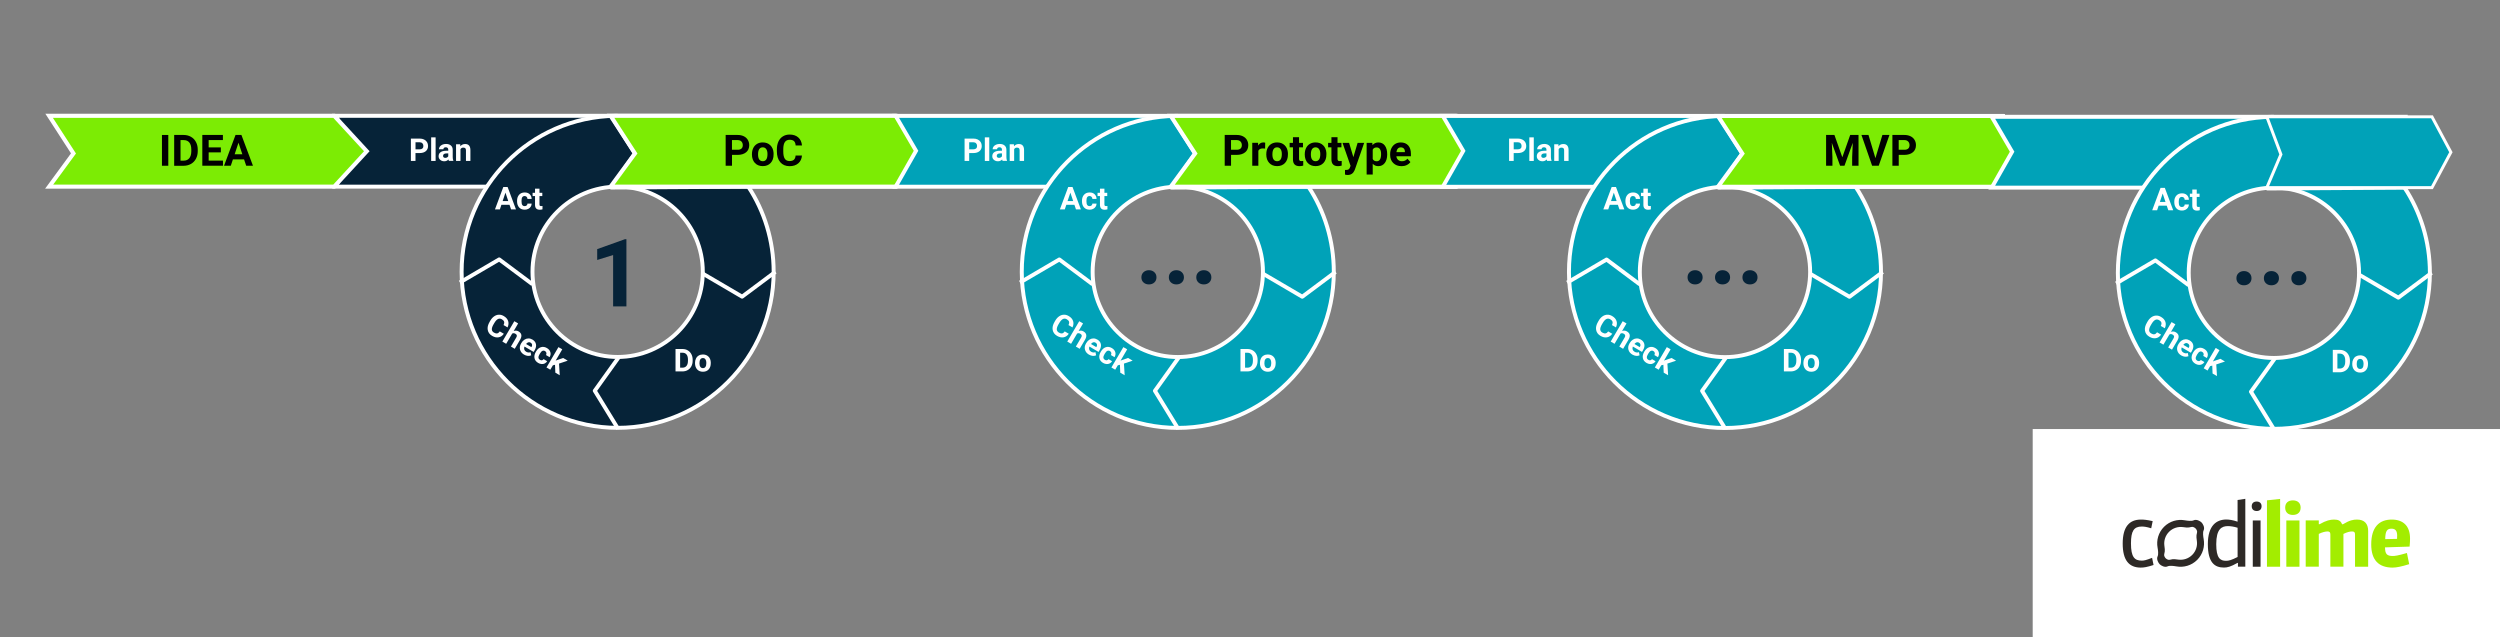 <?xml version="1.0" encoding="UTF-8"?><svg id="Warstwa_1" xmlns="http://www.w3.org/2000/svg" viewBox="0 0 803.93 204.99"><rect x="0" y="0" width="803.93" height="204.99" fill="#808080" stroke="none"/><defs><style>.cls-1,.cls-2{fill:#16365d;}.cls-1,.cls-3,.cls-4,.cls-5,.cls-6,.cls-7{stroke:#fff;}.cls-1,.cls-5{stroke-linejoin:round;}.cls-1,.cls-5,.cls-6,.cls-7{stroke-width:1.27px;}.cls-8{fill:#fff;}.cls-9{fill:#a3ed00;}.cls-10,.cls-6{fill:#062338;}.cls-11{fill:#2d2926;}.cls-3{stroke-width:.96px;}.cls-3,.cls-4,.cls-6,.cls-7{stroke-miterlimit:10;}.cls-3,.cls-7{fill:#00a2b8;}.cls-4{fill:#7cec04;stroke-width:1.32px;}.cls-5{fill:none;}</style></defs><rect class="cls-8" x="653.66" y="137.97" width="150.27" height="67.02"/><path class="cls-11" d="m708.63,170.53c.44-.9-.25-2.1-.68-2.53s-1.63-1.12-2.53-.68c-.66.32-2.06.13-2.79,0-2.36-.44-4.9.25-6.73,2.08s-2.52,4.37-2.08,6.73c.14.74.33,2.14,0,2.79-.44.9.25,2.1.68,2.53h0c.42.42,1.63,1.12,2.53.68.66-.32,2.06-.13,2.79,0,2.36.44,4.9-.25,6.73-2.08,1.83-1.83,2.52-4.37,2.08-6.73-.14-.74-.33-2.14,0-2.79Zm-2.17,3.49c.2,1.57-.3,3.22-1.51,4.43-1.21,1.21-2.86,1.71-4.43,1.51-.57-.07-1.65-.31-2.73.04-.49.16-1.08-.19-1.36-.47-.28-.28-.63-.87-.47-1.36.35-1.08.11-2.16.04-2.73-.2-1.57.3-3.22,1.51-4.43,1.21-1.21,2.86-1.71,4.43-1.51.57.07,1.65.31,2.73-.04.49-.16,1.08.19,1.36.47s.63.87.47,1.36c-.35,1.08-.11,2.16-.04,2.73Z"/><path class="cls-11" d="m688.48,182.53c-3.87,0-5.88-2.35-5.88-7.74s2.13-7.71,5.88-7.71c.96,0,1.9.08,3.76.5l-.47,2.3c-1.51-.47-2.35-.56-3.03-.56-2.55,0-3.48,1.43-3.48,5.44,0,4.37,1.15,5.52,3.45,5.52.73,0,1.34-.11,3.34-.89l.47,2.3c-2.16.7-3.14.83-4.04.83"/><path class="cls-11" d="m719.66,182.24v-1.21h-.2c-2.1,1.21-3.22,1.48-4.29,1.48-2.91,0-5.19-1.46-5.19-7.54s2.86-7.91,5.97-7.91c.81,0,2.08.17,3.59.7v-6.98l2.49-.37v21.81h-2.38Zm-.11-12.53c-1.15-.37-2.35-.53-3.11-.53-1.99,0-3.76.89-3.76,5.83,0,4.49,1.29,5.33,3.14,5.33.84,0,1.65-.17,3.73-1.23v-9.39h0Z"/><path class="cls-11" d="m725.69,164.33c-.98,0-1.6-.56-1.6-1.54s.62-1.51,1.6-1.51c.89,0,1.57.5,1.57,1.51,0,.96-.59,1.54-1.57,1.54m-1.26,3.03h2.5v14.89h-2.5v-14.89Z"/><polygon class="cls-9" points="728.99 182.24 728.99 160.89 733.22 160.44 733.22 182.24 728.99 182.24"/><path class="cls-9" d="m737.32,165.59c-1.51,0-2.47-.84-2.47-2.35s.96-2.33,2.47-2.33c1.43,0,2.5.73,2.5,2.33,0,1.46-.9,2.35-2.5,2.35m-2.1,1.77h4.23v14.89h-4.23v-14.89Z"/><path class="cls-9" d="m757.31,182.24v-10.35c0-.73-.22-.99-.98-.99-.67,0-1.57.22-2.75.79v10.54h-4.2v-10.34c0-.73-.25-.99-.92-.99s-1.73.25-2.8.79v10.54h-4.21v-14.88h4.21v1.21h.28c2.1-1.21,3.48-1.48,4.62-1.48,1.38,0,2.16.37,2.58,1.51h.28c2.16-1.31,3.36-1.51,4.52-1.51,2.44,0,3.59,1.38,3.59,3.64v11.52h-4.22Z"/><path class="cls-9" d="m769.47,182.53c-4.62,0-6.95-2.47-6.95-7.46,0-5.52,2.52-7.99,6.59-7.99,3.73,0,5.89,2.08,5.89,6.08,0,.62-.03,1.54-.14,2.61,0,0-3.7.14-7.9.25,0,2.19.64,2.77,2.52,2.77.56,0,1.54-.08,4.52-.96l.73,3.59c-2.48.79-4.16,1.1-5.25,1.1m1.38-10.21c0-1.68-.62-2.3-1.82-2.3-1.38,0-1.99.64-2.02,3.36,0,0,2.3-.03,3.81-.08.02-.41.02-.7.02-.98"/><polygon class="cls-6" points="197.95 60.02 107.88 60.02 114.45 48.47 107.88 37.24 197.95 37.24 197.95 60.02"/><path class="cls-6" d="m288.01,37.24h-89.39c-.23,0-.44,0-.67.01-27.37.35-49.51,22.72-49.51,50.15s22.51,50.18,50.18,50.18,50.16-22.51,50.16-50.18c0-10.09-3-19.51-8.15-27.38h47.38v-22.78Zm-62.01,50.16c0,15.1-12.29,27.39-27.38,27.39s-27.39-12.29-27.39-27.39,12.29-27.38,27.39-27.38,27.38,12.28,27.38,27.38Z"/><path class="cls-2" d="m198.62,37.24c-.23,0-.44,0-.67.01h0s.67-.01.67-.01Z"/><polyline class="cls-5" points="147.88 90.83 160.53 83.42 171.23 91.41"/><polyline class="cls-5" points="198.72 137.83 191.26 125.66 199.03 114.8"/><polyline class="cls-5" points="226 87.99 238.64 95.4 249.34 87.41"/><polyline class="cls-1" points="196.35 36.96 204.19 49.34 196.57 60.31 240.63 60.03"/><polygon class="cls-4" points="196.35 60.02 288.01 60.02 298.51 48.63 288.01 37.24 196.35 37.24 204.19 49.34 196.35 60.02"/><polygon class="cls-7" points="378.08 60.04 288.01 60.04 294.57 48.49 288.01 37.26 378.08 37.26 378.08 60.04"/><path class="cls-7" d="m468.14,37.26h-89.39c-.23,0-.44,0-.67.01-27.37.35-49.51,22.72-49.51,50.15s22.51,50.18,50.18,50.18,50.16-22.51,50.16-50.18c0-10.09-3-19.51-8.15-27.38h47.38v-22.78Zm-62.01,50.16c0,15.1-12.29,27.39-27.38,27.39s-27.39-12.29-27.39-27.39,12.29-27.38,27.39-27.38,27.38,12.28,27.38,27.38Z"/><path class="cls-2" d="m378.75,37.26c-.23,0-.44,0-.67.01h0s.67-.01.67-.01Z"/><polyline class="cls-5" points="328.01 90.85 340.65 83.44 351.36 91.43"/><polyline class="cls-5" points="378.85 137.85 371.39 125.68 379.16 114.82"/><polyline class="cls-5" points="406.13 88.01 418.77 95.42 429.47 87.43"/><polyline class="cls-1" points="376.48 36.98 384.31 49.36 376.69 60.33 420.76 60.05"/><polygon class="cls-4" points="376.48 60.04 468.14 60.04 478.64 48.65 468.14 37.26 376.48 37.26 384.31 49.36 376.48 60.04"/><polygon class="cls-7" points="554.04 60.06 463.97 60.06 470.54 48.52 463.97 37.28 554.04 37.28 554.04 60.06"/><path class="cls-7" d="m644.1,37.29h-89.39c-.23,0-.44,0-.67.01-27.37.35-49.51,22.72-49.51,50.15s22.51,50.18,50.18,50.18,50.16-22.51,50.16-50.18c0-10.09-3-19.51-8.15-27.38h47.38v-22.78Zm-62.01,50.16c0,15.1-12.29,27.39-27.38,27.39s-27.39-12.29-27.39-27.39,12.29-27.38,27.39-27.38,27.38,12.28,27.38,27.38Z"/><path class="cls-2" d="m554.71,37.29c-.23,0-.44,0-.67.01h0s.67-.01.67-.01Z"/><polyline class="cls-5" points="503.97 90.88 516.62 83.46 527.32 91.45"/><polyline class="cls-5" points="554.81 137.87 547.35 125.7 555.12 114.84"/><polyline class="cls-5" points="582.09 88.03 594.73 95.44 605.43 87.46"/><polyline class="cls-1" points="552.44 37 560.28 49.38 552.66 60.35 596.72 60.07"/><polygon class="cls-4" points="552.44 60.06 644.1 60.06 654.6 48.67 644.1 37.29 552.44 37.29 560.28 49.38 552.44 60.06"/><polygon class="cls-4" points="15.8 60.02 107.46 60.02 117.95 48.63 107.46 37.24 15.8 37.24 23.63 49.34 15.8 60.02"/><path d="m54.12,53.3h-2.04v-9.9h2.04v9.9Z"/><path d="m56.01,53.3v-9.9h3.05c.87,0,1.65.2,2.34.59.69.39,1.22.95,1.61,1.67.39.72.58,1.54.58,2.46v.46c0,.92-.19,1.74-.57,2.46-.38.72-.91,1.27-1.6,1.67-.69.39-1.47.59-2.33.6h-3.07Zm2.04-8.25v6.61h.99c.8,0,1.41-.26,1.83-.78.42-.52.64-1.27.65-2.24v-.52c0-1.01-.21-1.77-.63-2.29-.42-.52-1.03-.78-1.83-.78h-1.01Z"/><path d="m71.02,49h-3.92v2.65h4.6v1.64h-6.64v-9.9h6.62v1.65h-4.58v2.36h3.92v1.6Z"/><path d="m78.48,51.25h-3.58l-.68,2.04h-2.17l3.69-9.9h1.89l3.71,9.9h-2.17l-.69-2.04Zm-3.03-1.65h2.48l-1.24-3.71-1.23,3.71Z"/><path d="m235.39,49.81v3.49h-2.04v-9.9h3.86c.74,0,1.4.14,1.96.41.56.27,1,.66,1.3,1.16s.46,1.07.46,1.71c0,.97-.33,1.74-1,2.29s-1.58.84-2.76.84h-1.79Zm0-1.65h1.82c.54,0,.95-.13,1.23-.38s.42-.62.42-1.09-.14-.88-.43-1.18c-.29-.3-.68-.45-1.18-.46h-1.87v3.11Z"/><path d="m241.81,49.55c0-.73.14-1.38.42-1.95.28-.57.69-1.01,1.21-1.33.53-.31,1.14-.47,1.84-.47.99,0,1.8.3,2.43.91.63.61.98,1.43,1.05,2.47v.5c.01,1.13-.3,2.03-.93,2.72-.63.68-1.48,1.02-2.54,1.02s-1.91-.34-2.54-1.02-.95-1.6-.95-2.77v-.09Zm1.96.14c0,.7.13,1.23.39,1.6.26.37.64.55,1.13.55s.85-.18,1.11-.55c.27-.37.4-.95.4-1.75,0-.68-.13-1.22-.4-1.59-.27-.38-.64-.57-1.13-.57s-.85.19-1.11.56c-.26.38-.39.96-.39,1.74Z"/><path d="m257.89,50c-.08,1.07-.47,1.9-1.18,2.52-.71.61-1.64.92-2.8.92-1.27,0-2.27-.43-3-1.28s-1.09-2.03-1.09-3.52v-.61c0-.95.17-1.79.5-2.51.34-.73.81-1.28,1.44-1.67.62-.39,1.35-.58,2.17-.58,1.14,0,2.06.31,2.76.92.7.61,1.1,1.47,1.21,2.58h-2.04c-.05-.64-.23-1.1-.53-1.39-.31-.29-.77-.43-1.4-.43-.68,0-1.19.24-1.53.73-.34.49-.51,1.24-.52,2.27v.75c0,1.07.16,1.85.49,2.35.32.49.83.74,1.53.74.63,0,1.1-.14,1.41-.43.31-.29.49-.73.53-1.34h2.04Z"/><path d="m395.87,49.81v3.49h-2.04v-9.9h3.86c.74,0,1.4.14,1.96.41.56.27,1,.66,1.3,1.16s.46,1.07.46,1.71c0,.97-.33,1.74-1,2.29s-1.58.84-2.76.84h-1.79Zm0-1.65h1.82c.54,0,.95-.13,1.23-.38s.42-.62.42-1.09-.14-.88-.43-1.18c-.29-.3-.68-.45-1.18-.46h-1.87v3.11Z"/><path d="m406.82,47.78c-.27-.04-.5-.05-.71-.05-.74,0-1.23.25-1.46.75v4.81h-1.96v-7.36h1.86l.05.88c.39-.67.94-1.01,1.64-1.01.22,0,.42.03.61.09l-.03,1.89Z"/><path d="m407.21,49.55c0-.73.14-1.38.42-1.95.28-.57.69-1.01,1.21-1.33.53-.31,1.14-.47,1.84-.47.99,0,1.8.3,2.43.91.63.61.98,1.43,1.05,2.47v.5c.01,1.13-.3,2.03-.93,2.72-.63.68-1.48,1.02-2.54,1.02s-1.91-.34-2.54-1.02-.95-1.6-.95-2.77v-.09Zm1.96.14c0,.7.13,1.23.39,1.6.26.37.64.55,1.13.55s.85-.18,1.11-.55c.27-.37.4-.95.4-1.75,0-.68-.13-1.22-.4-1.59-.27-.38-.64-.57-1.13-.57s-.85.19-1.11.56c-.26.38-.39.96-.39,1.74Z"/><path d="m417.74,44.13v1.81h1.26v1.44h-1.26v3.67c0,.27.05.47.16.58.1.12.3.18.6.18.22,0,.41-.02.58-.05v1.49c-.39.12-.78.18-1.19.18-1.38,0-2.08-.7-2.11-2.09v-3.96h-1.07v-1.44h1.07v-1.81h1.96Z"/><path d="m419.58,49.55c0-.73.14-1.38.42-1.95.28-.57.69-1.01,1.21-1.33.53-.31,1.14-.47,1.84-.47.99,0,1.8.3,2.43.91.63.61.98,1.43,1.05,2.47v.5c.01,1.13-.3,2.03-.93,2.72-.63.68-1.48,1.02-2.54,1.02s-1.91-.34-2.54-1.02-.95-1.6-.95-2.77v-.09Zm1.96.14c0,.7.13,1.23.39,1.6.26.37.64.55,1.13.55s.85-.18,1.11-.55c.27-.37.4-.95.4-1.75,0-.68-.13-1.22-.4-1.59-.27-.38-.64-.57-1.13-.57s-.85.19-1.11.56c-.26.38-.39.96-.39,1.74Z"/><path d="m430.11,44.13v1.81h1.26v1.44h-1.26v3.67c0,.27.05.47.16.58.1.12.3.18.6.18.22,0,.41-.02.58-.05v1.49c-.39.12-.78.18-1.19.18-1.38,0-2.08-.7-2.11-2.09v-3.96h-1.07v-1.44h1.07v-1.81h1.96Z"/><path d="m435.21,50.52l1.36-4.58h2.11l-2.96,8.5-.16.39c-.44.96-1.17,1.44-2.18,1.44-.29,0-.58-.04-.87-.13v-1.49h.3c.37,0,.65-.05.83-.16s.33-.3.43-.56l.23-.6-2.58-7.38h2.11l1.37,4.58Z"/><path d="m446.08,49.69c0,1.13-.26,2.04-.77,2.72-.51.68-1.21,1.02-2.08,1.02-.74,0-1.34-.26-1.8-.77v3.47h-1.96v-10.18h1.82l.07.72c.48-.57,1.1-.86,1.86-.86.91,0,1.61.33,2.11,1.01s.75,1.6.75,2.77v.1Zm-1.96-.14c0-.68-.12-1.21-.36-1.58-.24-.37-.59-.56-1.06-.56-.62,0-1.04.24-1.27.71v3.01c.24.49.67.73,1.28.73.94,0,1.41-.77,1.41-2.3Z"/><path d="m450.68,53.43c-1.08,0-1.96-.33-2.63-.99-.68-.66-1.02-1.54-1.02-2.64v-.19c0-.74.14-1.4.43-1.98.29-.58.69-1.03,1.21-1.35.52-.32,1.12-.47,1.79-.47,1.01,0,1.8.32,2.38.95.58.63.87,1.53.87,2.7v.8h-4.68c.06.48.25.87.57,1.16.32.29.72.43,1.21.43.76,0,1.35-.27,1.77-.82l.97,1.08c-.29.42-.69.74-1.2.98s-1.06.35-1.67.35Zm-.22-6.04c-.39,0-.71.13-.95.4-.24.26-.4.64-.47,1.13h2.73v-.16c0-.44-.13-.78-.35-1.01s-.55-.36-.97-.36Z"/><path d="m589.9,43.4l2.54,7.18,2.53-7.18h2.68v9.9h-2.05v-2.71l.2-4.67-2.67,7.38h-1.4l-2.67-7.37.2,4.66v2.71h-2.04v-9.9h2.67Z"/><path d="m603.09,50.84l2.24-7.45h2.27l-3.45,9.9h-2.13l-3.43-9.9h2.26l2.23,7.45Z"/><path d="m610.58,49.81v3.49h-2.04v-9.9h3.86c.74,0,1.4.14,1.96.41.56.27,1,.66,1.3,1.16s.46,1.07.46,1.71c0,.97-.33,1.74-1,2.29s-1.58.84-2.76.84h-1.79Zm0-1.65h1.82c.54,0,.95-.13,1.23-.38s.42-.62.42-1.09-.14-.88-.43-1.18c-.29-.3-.68-.45-1.18-.46h-1.87v3.11Z"/><path class="cls-10" d="m201.45,98.53h-4.29v-16.52l-5.12,1.59v-3.49l8.94-3.2h.46v21.63Z"/><path class="cls-10" d="m367.04,89.19c0-.68.23-1.24.69-1.66.46-.42,1.04-.64,1.73-.64s1.28.21,1.74.64.69.98.69,1.66-.23,1.22-.68,1.64c-.45.42-1.04.63-1.75.63s-1.28-.21-1.74-.63c-.46-.42-.68-.97-.68-1.64Z"/><path class="cls-10" d="m375.87,89.19c0-.68.23-1.24.69-1.66.46-.42,1.04-.64,1.73-.64s1.28.21,1.74.64.69.98.69,1.66-.23,1.22-.68,1.64c-.45.42-1.04.63-1.75.63s-1.28-.21-1.74-.63c-.46-.42-.68-.97-.68-1.64Z"/><path class="cls-10" d="m384.69,89.19c0-.68.23-1.24.69-1.66.46-.42,1.04-.64,1.73-.64s1.28.21,1.74.64.69.98.69,1.66-.23,1.22-.68,1.64c-.45.42-1.04.63-1.75.63s-1.28-.21-1.74-.63c-.46-.42-.68-.97-.68-1.64Z"/><path class="cls-10" d="m542.67,89.19c0-.68.23-1.24.69-1.66.46-.42,1.04-.64,1.73-.64s1.28.21,1.74.64.69.98.69,1.66-.23,1.22-.68,1.64c-.46.42-1.04.63-1.75.63s-1.28-.21-1.74-.63c-.46-.42-.68-.97-.68-1.64Z"/><path class="cls-10" d="m551.5,89.19c0-.68.23-1.24.69-1.66s1.04-.64,1.73-.64,1.28.21,1.74.64c.46.42.69.98.69,1.66s-.23,1.22-.68,1.64c-.46.42-1.04.63-1.75.63s-1.28-.21-1.74-.63c-.46-.42-.68-.97-.68-1.64Z"/><path class="cls-10" d="m560.32,89.19c0-.68.23-1.24.69-1.66s1.04-.64,1.73-.64,1.28.21,1.74.64c.46.42.69.98.69,1.66s-.23,1.22-.68,1.64c-.46.42-1.04.63-1.75.63s-1.28-.21-1.74-.63c-.46-.42-.68-.97-.68-1.64Z"/><path class="cls-8" d="m133.61,49.22v2.54h-1.48v-7.2h2.81c.54,0,1.02.1,1.43.3.41.2.73.48.95.84s.33.78.33,1.24c0,.71-.24,1.26-.72,1.67s-1.15.61-2,.61h-1.3Zm0-1.2h1.33c.39,0,.69-.09.9-.28s.31-.45.31-.79-.1-.64-.31-.86c-.21-.22-.49-.33-.86-.34h-1.36v2.26Z"/><path class="cls-8" d="m140.08,51.76h-1.43v-7.59h1.43v7.59Z"/><path class="cls-8" d="m144.35,51.76c-.07-.13-.11-.29-.14-.48-.35.39-.8.58-1.35.58-.52,0-.96-.15-1.3-.46-.34-.3-.52-.69-.52-1.15,0-.57.21-1,.63-1.31.42-.3,1.03-.46,1.82-.46h.66v-.31c0-.25-.06-.44-.19-.59s-.33-.22-.6-.22c-.24,0-.43.06-.57.17s-.21.27-.21.47h-1.43c0-.31.1-.6.29-.86.19-.26.46-.47.81-.62.35-.15.74-.23,1.18-.23.66,0,1.18.17,1.57.5s.58.8.58,1.4v2.32c0,.51.07.89.21,1.15v.08h-1.44Zm-1.18-.99c.21,0,.41-.05.58-.14s.31-.22.4-.38v-.92h-.53c-.72,0-1.1.25-1.14.74v.08c0,.18.06.33.18.44.12.12.3.17.51.17Z"/><path class="cls-8" d="m148,46.41l.04.62c.38-.48.9-.72,1.54-.72.57,0,.99.17,1.27.5.28.33.42.83.42,1.49v3.46h-1.43v-3.42c0-.3-.07-.52-.2-.66s-.35-.21-.66-.21c-.4,0-.7.17-.9.51v3.77h-1.43v-5.35h1.35Z"/><path class="cls-8" d="m163.84,65.85h-2.6l-.49,1.48h-1.58l2.68-7.2h1.38l2.69,7.2h-1.58l-.5-1.48Zm-2.2-1.2h1.8l-.9-2.7-.9,2.7Z"/><path class="cls-8" d="m168.72,66.28c.26,0,.48-.07.64-.22.17-.15.25-.34.26-.58h1.34c0,.36-.1.7-.3,1-.19.3-.46.54-.8.7-.34.17-.71.25-1.12.25-.77,0-1.37-.24-1.81-.73-.44-.49-.66-1.16-.66-2.01v-.09c0-.82.22-1.48.66-1.97s1.04-.74,1.8-.74c.67,0,1.21.19,1.61.57s.61.89.62,1.52h-1.34c0-.28-.09-.5-.26-.68-.16-.17-.38-.26-.65-.26-.33,0-.58.12-.75.36-.17.24-.25.64-.25,1.18v.15c0,.55.08.95.25,1.19.17.24.42.36.77.36Z"/><path class="cls-8" d="m173.48,60.67v1.32h.91v1.05h-.91v2.67c0,.2.04.34.11.43.08.08.22.13.44.13.16,0,.3-.01.42-.03v1.08c-.28.08-.57.13-.87.13-1,0-1.51-.51-1.53-1.52v-2.88h-.78v-1.05h.78v-1.32h1.43Z"/><path class="cls-8" d="m162.02,107.33c-.44.64-1,1.02-1.67,1.14s-1.37-.03-2.1-.46c-.8-.47-1.26-1.1-1.41-1.91s.06-1.67.61-2.61l.22-.38c.35-.6.76-1.06,1.24-1.39s.98-.5,1.52-.52,1.06.13,1.58.44c.72.42,1.18.95,1.39,1.59s.15,1.33-.19,2.06l-1.28-.75c.2-.42.26-.78.18-1.07s-.32-.56-.72-.79c-.43-.25-.84-.29-1.23-.1s-.78.59-1.16,1.23l-.28.47c-.39.67-.58,1.22-.56,1.65s.25.77.69,1.03c.39.23.74.31,1.04.25s.58-.28.83-.64l1.28.75Z"/><path class="cls-8" d="m165.19,106.44c.56-.2,1.08-.16,1.58.14,1,.59,1.17,1.47.5,2.64l-1.74,2.95-1.23-.72,1.72-2.92c.16-.26.21-.49.17-.69s-.19-.37-.46-.52c-.36-.21-.7-.23-1.03-.04l-1.93,3.28-1.23-.72,3.85-6.55,1.23.72-1.43,2.44Z"/><path class="cls-8" d="m168.53,114.05c-.68-.4-1.11-.93-1.29-1.59s-.07-1.34.34-2.03l.07-.12c.27-.46.6-.82,1-1.08s.81-.39,1.26-.4.88.12,1.3.36c.63.37,1.01.86,1.14,1.47s-.02,1.28-.45,2.01l-.3.5-2.94-1.73c-.14.33-.16.64-.07.94s.29.54.6.72c.47.28.95.33,1.42.14l.21,1.03c-.34.15-.71.21-1.11.17s-.79-.17-1.18-.4Zm2.09-3.87c-.24-.14-.49-.18-.74-.1s-.49.26-.71.54l1.71,1.01.06-.1c.16-.28.21-.53.15-.77s-.21-.43-.47-.58Z"/><path class="cls-8" d="m173.63,115.71c.23.13.45.18.66.14s.39-.16.51-.37l1.16.68c-.19.31-.44.55-.76.71s-.67.23-1.04.2-.74-.15-1.09-.35c-.66-.39-1.06-.9-1.19-1.55s.02-1.33.45-2.07l.05-.08c.42-.71.94-1.17,1.57-1.37s1.27-.11,1.93.28c.58.34.94.77,1.1,1.31s.08,1.07-.24,1.62l-1.16-.68c.14-.24.18-.48.12-.72s-.2-.42-.43-.56c-.29-.17-.56-.19-.83-.07-.27.12-.54.42-.82.89l-.08.13c-.28.48-.41.86-.38,1.15s.18.53.48.7Z"/><path class="cls-8" d="m178.49,117.3l-.7.18-.83,1.41-1.23-.72,3.85-6.55,1.23.72-2.13,3.63.42-.17,1.99-.69,1.48.87-2.8.94.23,3.75-1.42-.83-.1-2.55Z"/><path class="cls-8" d="m217.23,119.43v-7.2h2.22c.63,0,1.2.14,1.7.43.5.29.89.69,1.17,1.22.28.53.42,1.12.42,1.79v.33c0,.67-.14,1.26-.41,1.79-.28.52-.66.92-1.16,1.21-.5.29-1.07.43-1.7.44h-2.23Zm1.48-6v4.81h.72c.58,0,1.02-.19,1.33-.57.31-.38.46-.92.47-1.63v-.38c0-.73-.15-1.29-.46-1.66-.3-.38-.75-.57-1.33-.57h-.73Z"/><path class="cls-8" d="m223.5,116.71c0-.53.1-1,.31-1.42.2-.42.5-.74.88-.96.38-.23.83-.34,1.34-.34.72,0,1.31.22,1.77.66s.71,1.04.76,1.8v.37c0,.82-.22,1.48-.68,1.98-.46.5-1.07.74-1.84.74s-1.39-.25-1.85-.74c-.46-.5-.69-1.17-.69-2.02v-.06Zm1.43.1c0,.51.1.9.29,1.17.19.27.46.4.82.4s.62-.13.81-.4.29-.69.29-1.27c0-.5-.1-.88-.29-1.16s-.47-.41-.82-.41-.62.14-.81.41c-.19.27-.29.69-.29,1.27Z"/><path class="cls-8" d="m345.5,65.85h-2.6l-.49,1.48h-1.58l2.68-7.2h1.38l2.69,7.2h-1.58l-.5-1.48Zm-2.2-1.2h1.8l-.9-2.7-.9,2.7Z"/><path class="cls-8" d="m350.38,66.28c.26,0,.48-.07.64-.22.17-.15.25-.34.26-.58h1.34c0,.36-.1.7-.3,1-.19.3-.46.54-.8.7-.34.17-.71.25-1.12.25-.77,0-1.37-.24-1.81-.73-.44-.49-.66-1.16-.66-2.01v-.09c0-.82.22-1.48.66-1.97s1.04-.74,1.8-.74c.67,0,1.21.19,1.61.57s.61.89.62,1.52h-1.34c0-.28-.09-.5-.26-.68-.16-.17-.38-.26-.65-.26-.33,0-.58.12-.75.36-.17.24-.25.64-.25,1.18v.15c0,.55.08.95.25,1.19.17.24.42.36.77.36Z"/><path class="cls-8" d="m355.15,60.67v1.32h.91v1.05h-.91v2.67c0,.2.04.34.11.43.08.08.22.13.44.13.16,0,.3-.01.42-.03v1.08c-.28.08-.57.13-.87.13-1,0-1.51-.51-1.53-1.52v-2.88h-.78v-1.05h.78v-1.32h1.43Z"/><path class="cls-8" d="m343.69,107.33c-.44.64-1,1.02-1.67,1.14s-1.37-.03-2.1-.46c-.8-.47-1.26-1.1-1.41-1.91s.06-1.67.61-2.61l.22-.38c.35-.6.76-1.06,1.24-1.39s.98-.5,1.52-.52,1.06.13,1.58.44c.72.42,1.18.95,1.39,1.59s.15,1.33-.19,2.06l-1.28-.75c.2-.42.26-.78.18-1.07s-.32-.56-.72-.79c-.43-.25-.84-.29-1.23-.1s-.78.59-1.16,1.23l-.28.47c-.39.67-.58,1.22-.56,1.65s.25.77.69,1.03c.39.23.74.31,1.04.25s.58-.28.83-.64l1.28.75Z"/><path class="cls-8" d="m346.85,106.44c.56-.2,1.08-.16,1.58.14,1,.59,1.17,1.47.5,2.64l-1.74,2.95-1.23-.72,1.72-2.92c.16-.26.21-.49.17-.69s-.19-.37-.46-.52c-.36-.21-.7-.23-1.03-.04l-1.93,3.28-1.23-.72,3.85-6.55,1.23.72-1.43,2.44Z"/><path class="cls-8" d="m350.19,114.05c-.68-.4-1.11-.93-1.29-1.59s-.07-1.34.34-2.03l.07-.12c.27-.46.6-.82,1-1.08s.81-.39,1.26-.4.88.12,1.3.36c.63.37,1.01.86,1.14,1.47s-.02,1.28-.45,2.01l-.3.5-2.94-1.73c-.14.33-.16.64-.07.94s.29.54.6.72c.47.28.95.33,1.42.14l.21,1.03c-.34.15-.71.21-1.11.17s-.79-.17-1.18-.4Zm2.09-3.87c-.24-.14-.49-.18-.74-.1s-.49.26-.71.54l1.71,1.01.06-.1c.16-.28.21-.53.15-.77s-.21-.43-.47-.58Z"/><path class="cls-8" d="m355.29,115.71c.23.13.45.18.66.14s.39-.16.51-.37l1.16.68c-.19.31-.44.55-.76.71s-.67.23-1.04.2-.74-.15-1.09-.35c-.66-.39-1.06-.9-1.19-1.55s.02-1.33.45-2.07l.05-.08c.42-.71.94-1.17,1.57-1.37s1.27-.11,1.93.28c.58.34.94.77,1.1,1.31s.08,1.07-.24,1.62l-1.16-.68c.14-.24.18-.48.12-.72s-.2-.42-.43-.56c-.29-.17-.56-.19-.83-.07-.27.12-.54.42-.82.89l-.08.13c-.28.48-.41.86-.38,1.15s.18.53.48.7Z"/><path class="cls-8" d="m360.15,117.3l-.7.18-.83,1.41-1.23-.72,3.85-6.55,1.23.72-2.13,3.63.42-.17,1.99-.69,1.48.87-2.8.94.23,3.75-1.42-.83-.1-2.55Z"/><path class="cls-8" d="m398.9,119.43v-7.2h2.22c.63,0,1.2.14,1.7.43.5.29.89.69,1.17,1.22.28.53.42,1.12.42,1.79v.33c0,.67-.14,1.26-.41,1.79-.28.52-.66.92-1.16,1.21-.5.29-1.07.43-1.7.44h-2.23Zm1.48-6v4.81h.72c.58,0,1.02-.19,1.33-.57.31-.38.46-.92.47-1.63v-.38c0-.73-.15-1.29-.46-1.66-.3-.38-.75-.57-1.33-.57h-.73Z"/><path class="cls-8" d="m405.16,116.71c0-.53.1-1,.31-1.42.2-.42.5-.74.88-.96.38-.23.83-.34,1.34-.34.72,0,1.31.22,1.77.66s.71,1.04.76,1.8v.37c0,.82-.22,1.48-.68,1.98-.46.5-1.07.74-1.84.74s-1.39-.25-1.85-.74c-.46-.5-.69-1.17-.69-2.02v-.06Zm1.43.1c0,.51.1.9.29,1.17.19.27.46.4.82.4s.62-.13.81-.4.29-.69.29-1.27c0-.5-.1-.88-.29-1.16s-.47-.41-.82-.41-.62.14-.81.41c-.19.27-.29.69-.29,1.27Z"/><path class="cls-8" d="m520.26,65.85h-2.6l-.49,1.48h-1.58l2.68-7.2h1.38l2.69,7.2h-1.58l-.5-1.48Zm-2.2-1.2h1.8l-.9-2.7-.9,2.7Z"/><path class="cls-8" d="m525.14,66.28c.26,0,.48-.07.64-.22.17-.15.25-.34.26-.58h1.34c0,.36-.1.7-.3,1-.19.3-.46.54-.8.7-.34.17-.71.25-1.12.25-.77,0-1.37-.24-1.81-.73-.44-.49-.66-1.16-.66-2.01v-.09c0-.82.22-1.48.66-1.97s1.04-.74,1.8-.74c.67,0,1.21.19,1.61.57s.61.89.62,1.52h-1.34c0-.28-.09-.5-.26-.68-.16-.17-.38-.26-.65-.26-.33,0-.58.12-.75.36-.17.24-.25.64-.25,1.18v.15c0,.55.08.95.25,1.19.17.24.42.36.77.36Z"/><path class="cls-8" d="m529.9,60.67v1.32h.91v1.05h-.91v2.67c0,.2.04.34.11.43.08.08.22.13.44.13.16,0,.3-.01.42-.03v1.08c-.28.08-.57.13-.87.13-1,0-1.51-.51-1.53-1.52v-2.88h-.78v-1.05h.78v-1.32h1.43Z"/><path class="cls-8" d="m518.45,107.33c-.44.64-1,1.02-1.67,1.14s-1.37-.03-2.1-.46c-.8-.47-1.26-1.1-1.41-1.91s.06-1.67.61-2.61l.22-.38c.35-.6.76-1.06,1.24-1.39s.98-.5,1.52-.52,1.06.13,1.58.44c.72.42,1.18.95,1.39,1.59s.15,1.33-.19,2.06l-1.28-.75c.2-.42.26-.78.18-1.07s-.32-.56-.72-.79c-.43-.25-.84-.29-1.23-.1s-.78.59-1.16,1.23l-.28.47c-.39.67-.58,1.22-.56,1.65s.25.77.69,1.03c.39.23.74.31,1.04.25s.58-.28.83-.64l1.28.75Z"/><path class="cls-8" d="m521.61,106.44c.56-.2,1.08-.16,1.58.14,1,.59,1.17,1.47.5,2.64l-1.74,2.95-1.23-.72,1.72-2.92c.16-.26.21-.49.17-.69s-.19-.37-.46-.52c-.36-.21-.7-.23-1.03-.04l-1.93,3.28-1.23-.72,3.85-6.55,1.23.72-1.43,2.44Z"/><path class="cls-8" d="m524.95,114.05c-.68-.4-1.11-.93-1.29-1.59s-.07-1.34.34-2.03l.07-.12c.27-.46.6-.82,1-1.08s.81-.39,1.26-.4.88.12,1.3.36c.63.37,1.01.86,1.14,1.47s-.02,1.28-.45,2.01l-.3.5-2.94-1.73c-.14.33-.16.64-.07.94s.29.54.6.72c.47.28.95.33,1.42.14l.21,1.03c-.34.15-.71.21-1.11.17s-.79-.17-1.18-.4Zm2.09-3.87c-.24-.14-.49-.18-.74-.1s-.49.26-.71.54l1.71,1.01.06-.1c.16-.28.21-.53.15-.77s-.21-.43-.47-.58Z"/><path class="cls-8" d="m530.05,115.71c.23.13.45.18.66.14s.39-.16.51-.37l1.16.68c-.19.31-.44.55-.76.71s-.67.23-1.04.2-.74-.15-1.09-.35c-.66-.39-1.06-.9-1.19-1.55s.02-1.33.45-2.07l.05-.08c.42-.71.94-1.17,1.57-1.37s1.27-.11,1.93.28c.58.34.94.77,1.1,1.31s.08,1.07-.24,1.62l-1.16-.68c.14-.24.18-.48.12-.72s-.2-.42-.43-.56c-.29-.17-.56-.19-.83-.07-.27.12-.54.42-.82.89l-.08.13c-.28.48-.41.86-.38,1.15s.18.53.48.7Z"/><path class="cls-8" d="m534.91,117.3l-.7.18-.83,1.41-1.23-.72,3.85-6.55,1.23.72-2.13,3.63.42-.17,1.99-.69,1.48.87-2.8.94.23,3.75-1.42-.83-.1-2.55Z"/><path class="cls-8" d="m573.65,119.43v-7.2h2.22c.63,0,1.2.14,1.7.43.5.29.89.69,1.17,1.22.28.53.42,1.12.42,1.79v.33c0,.67-.14,1.26-.41,1.79s-.66.92-1.17,1.21c-.5.29-1.07.43-1.7.44h-2.23Zm1.48-6v4.81h.72c.58,0,1.02-.19,1.33-.57.31-.38.46-.92.47-1.63v-.38c0-.73-.15-1.29-.45-1.66-.3-.38-.75-.57-1.33-.57h-.73Z"/><path class="cls-8" d="m579.92,116.71c0-.53.1-1,.31-1.42s.5-.74.88-.96.83-.34,1.34-.34c.72,0,1.31.22,1.77.66.46.44.71,1.04.76,1.8v.37c0,.82-.22,1.48-.68,1.98s-1.07.74-1.84.74-1.39-.25-1.85-.74c-.46-.5-.69-1.17-.69-2.02v-.06Zm1.43.1c0,.51.1.9.29,1.17.19.27.46.4.82.4s.62-.13.81-.4.29-.69.29-1.27c0-.5-.1-.88-.29-1.16s-.47-.41-.82-.41-.62.14-.81.41c-.19.27-.29.69-.29,1.27Z"/><path class="cls-8" d="m311.66,49.22v2.54h-1.48v-7.2h2.81c.54,0,1.02.1,1.43.3.41.2.73.48.95.84s.33.78.33,1.24c0,.71-.24,1.26-.72,1.67s-1.15.61-2,.61h-1.3Zm0-1.2h1.33c.39,0,.69-.09.9-.28s.31-.45.31-.79-.1-.64-.31-.86c-.21-.22-.49-.33-.86-.34h-1.36v2.26Z"/><path class="cls-8" d="m318.12,51.76h-1.43v-7.59h1.43v7.59Z"/><path class="cls-8" d="m322.4,51.76c-.07-.13-.11-.29-.14-.48-.35.39-.8.58-1.35.58-.52,0-.96-.15-1.3-.46-.34-.3-.52-.69-.52-1.15,0-.57.21-1,.63-1.31.42-.3,1.03-.46,1.82-.46h.66v-.31c0-.25-.06-.44-.19-.59s-.33-.22-.6-.22c-.24,0-.43.06-.57.17s-.21.27-.21.47h-1.43c0-.31.1-.6.29-.86.19-.26.46-.47.81-.62.35-.15.74-.23,1.18-.23.66,0,1.18.17,1.57.5s.58.8.58,1.4v2.32c0,.51.07.89.21,1.15v.08h-1.44Zm-1.18-.99c.21,0,.41-.05.58-.14s.31-.22.4-.38v-.92h-.53c-.72,0-1.1.25-1.14.74v.08c0,.18.06.33.18.44.12.12.3.17.51.17Z"/><path class="cls-8" d="m326.04,46.41l.04.62c.38-.48.9-.72,1.54-.72.57,0,.99.17,1.27.5.28.33.42.83.42,1.49v3.46h-1.43v-3.42c0-.3-.07-.52-.2-.66s-.35-.21-.66-.21c-.4,0-.7.17-.9.51v3.77h-1.43v-5.35h1.35Z"/><path class="cls-8" d="m486.76,49.22v2.54h-1.48v-7.2h2.81c.54,0,1.02.1,1.43.3.41.2.73.48.95.84s.33.78.33,1.24c0,.71-.24,1.26-.72,1.67s-1.15.61-2,.61h-1.3Zm0-1.2h1.33c.39,0,.69-.09.9-.28s.31-.45.31-.79-.1-.64-.31-.86c-.21-.22-.49-.33-.86-.34h-1.36v2.26Z"/><path class="cls-8" d="m493.22,51.76h-1.43v-7.59h1.43v7.59Z"/><path class="cls-8" d="m497.5,51.76c-.07-.13-.11-.29-.14-.48-.35.39-.8.58-1.35.58-.52,0-.96-.15-1.3-.46-.34-.3-.52-.69-.52-1.15,0-.57.21-1,.63-1.31.42-.3,1.03-.46,1.82-.46h.66v-.31c0-.25-.06-.44-.19-.59s-.33-.22-.6-.22c-.24,0-.43.06-.57.17s-.21.27-.21.47h-1.43c0-.31.1-.6.29-.86.19-.26.46-.47.81-.62.35-.15.74-.23,1.18-.23.66,0,1.18.17,1.57.5s.58.8.58,1.4v2.32c0,.51.07.89.21,1.15v.08h-1.44Zm-1.18-.99c.21,0,.41-.05.58-.14s.31-.22.4-.38v-.92h-.53c-.72,0-1.1.25-1.14.74v.08c0,.18.06.33.18.44.12.12.3.17.51.17Z"/><path class="cls-8" d="m501.14,46.41l.04.62c.38-.48.9-.72,1.54-.72.57,0,.99.17,1.27.5.28.33.42.83.42,1.49v3.46h-1.43v-3.42c0-.3-.07-.52-.2-.66s-.35-.21-.66-.21c-.4,0-.7.17-.9.51v3.77h-1.43v-5.35h1.35Z"/><path class="cls-8" d="m666.58,49.22v2.54h-1.48v-7.2h2.81c.54,0,1.02.1,1.43.3.41.2.73.48.95.84.22.36.33.78.33,1.24,0,.71-.24,1.26-.72,1.67-.48.41-1.15.61-2,.61h-1.3Zm0-1.2h1.33c.39,0,.69-.09.9-.28s.31-.45.31-.79-.1-.64-.31-.86c-.21-.22-.5-.33-.86-.34h-1.36v2.26Z"/><path class="cls-8" d="m673.04,51.76h-1.43v-7.59h1.43v7.59Z"/><path class="cls-8" d="m677.32,51.76c-.07-.13-.11-.29-.14-.48-.35.39-.8.58-1.35.58-.52,0-.96-.15-1.3-.46-.34-.3-.52-.69-.52-1.15,0-.57.21-1,.63-1.31.42-.3,1.03-.46,1.82-.46h.66v-.31c0-.25-.06-.44-.19-.59s-.33-.22-.6-.22c-.24,0-.43.06-.57.17s-.21.27-.21.47h-1.43c0-.31.1-.6.29-.86.19-.26.46-.47.81-.62.35-.15.74-.23,1.18-.23.66,0,1.18.17,1.57.5.39.33.58.8.58,1.4v2.32c0,.51.07.89.21,1.15v.08h-1.44Zm-1.18-.99c.21,0,.41-.05.58-.14s.31-.22.4-.38v-.92h-.53c-.71,0-1.1.25-1.14.74v.08c0,.18.06.33.18.44s.3.17.51.17Z"/><path class="cls-8" d="m680.96,46.41l.04.62c.38-.48.9-.72,1.54-.72.57,0,.99.17,1.27.5.28.33.42.83.43,1.49v3.46h-1.43v-3.42c0-.3-.07-.52-.2-.66s-.35-.21-.66-.21c-.4,0-.7.17-.9.51v3.77h-1.43v-5.35h1.34Z"/><polygon class="cls-7" points="730.54 60.34 640.48 60.34 647.04 48.79 640.48 37.56 730.54 37.56 730.54 60.34"/><path class="cls-7" d="m773.61,37.56h-42.39c-.23,0-.44,0-.67.01-27.37.35-49.51,22.72-49.51,50.15s22.51,50.18,50.18,50.18,50.16-22.51,50.16-50.18c0-10.09-3-19.51-8.15-27.38h.38v-22.78Zm-15.01,50.16c0,15.1-12.29,27.39-27.38,27.39s-27.39-12.29-27.39-27.39,12.29-27.38,27.39-27.38,27.38,12.28,27.38,27.38Z"/><path class="cls-2" d="m731.21,37.56c-.23,0-.44,0-.67.01h0s.67-.01.67-.01Z"/><polyline class="cls-5" points="680.48 91.15 693.12 83.74 703.82 91.72"/><polyline class="cls-5" points="731.31 138.15 723.85 125.97 731.63 115.12"/><polyline class="cls-5" points="758.59 88.3 771.24 95.72 781.94 87.73"/><polyline class="cls-1" points="728.95 37.27 736.78 49.66 729.16 60.62 773.23 60.35"/><polygon class="cls-3" points="728.95 60.34 782.05 60.34 788.14 48.95 782.05 37.56 728.95 37.56 733.48 49.66 728.95 60.34"/><path class="cls-10" d="m719.17,89.47c0-.68.23-1.24.69-1.66.46-.42,1.04-.64,1.73-.64s1.28.21,1.74.64.69.98.69,1.66-.23,1.22-.68,1.64c-.46.42-1.04.63-1.75.63s-1.28-.21-1.74-.63c-.46-.42-.68-.97-.68-1.64Z"/><path class="cls-10" d="m728,89.47c0-.68.23-1.24.69-1.66s1.04-.64,1.73-.64,1.28.21,1.74.64c.46.42.69.98.69,1.66s-.23,1.22-.68,1.64c-.46.42-1.04.63-1.75.63s-1.28-.21-1.74-.63c-.46-.42-.68-.97-.68-1.64Z"/><path class="cls-10" d="m736.83,89.47c0-.68.23-1.24.69-1.66s1.04-.64,1.73-.64,1.28.21,1.74.64c.46.42.69.98.69,1.66s-.23,1.22-.68,1.64c-.46.42-1.04.63-1.75.63s-1.28-.21-1.74-.63c-.46-.42-.68-.97-.68-1.64Z"/><path class="cls-8" d="m696.76,66.13h-2.6l-.49,1.48h-1.58l2.68-7.2h1.38l2.69,7.2h-1.58l-.5-1.48Zm-2.2-1.2h1.8l-.9-2.7-.9,2.7Z"/><path class="cls-8" d="m701.64,66.56c.26,0,.48-.07.64-.22.17-.15.25-.34.26-.58h1.34c0,.36-.1.7-.3,1-.19.3-.46.54-.8.7-.34.17-.71.25-1.12.25-.77,0-1.37-.24-1.81-.73-.44-.49-.66-1.16-.66-2.01v-.09c0-.82.22-1.48.66-1.97s1.04-.74,1.8-.74c.67,0,1.21.19,1.61.57s.61.89.62,1.52h-1.34c0-.28-.09-.5-.26-.68-.16-.17-.38-.26-.65-.26-.33,0-.58.12-.75.36-.17.24-.25.64-.25,1.18v.15c0,.55.08.95.25,1.19.17.24.42.36.77.36Z"/><path class="cls-8" d="m706.41,60.95v1.32h.91v1.05h-.91v2.67c0,.2.04.34.11.43.08.08.22.13.44.13.16,0,.3-.01.42-.03v1.08c-.28.08-.57.13-.87.13-1,0-1.51-.51-1.53-1.52v-2.88h-.78v-1.05h.78v-1.32h1.43Z"/><path class="cls-8" d="m694.95,107.61c-.44.64-1,1.02-1.67,1.14s-1.37-.03-2.1-.46c-.8-.47-1.26-1.1-1.41-1.91s.06-1.67.61-2.61l.22-.38c.35-.6.76-1.06,1.24-1.39s.98-.5,1.52-.52,1.06.13,1.58.44c.72.42,1.18.95,1.39,1.59s.15,1.33-.19,2.06l-1.28-.75c.2-.42.26-.78.18-1.07s-.32-.56-.72-.79c-.43-.25-.84-.29-1.23-.1s-.78.59-1.16,1.23l-.28.47c-.39.67-.58,1.22-.56,1.65s.25.77.69,1.03c.39.23.74.31,1.04.25s.58-.28.83-.64l1.28.75Z"/><path class="cls-8" d="m698.11,106.72c.56-.2,1.08-.16,1.58.14,1,.59,1.17,1.47.5,2.64l-1.74,2.95-1.23-.72,1.72-2.92c.16-.26.21-.49.17-.69s-.19-.37-.46-.52c-.36-.21-.7-.23-1.03-.04l-1.93,3.28-1.23-.72,3.85-6.55,1.23.72-1.43,2.44Z"/><path class="cls-8" d="m701.45,114.32c-.68-.4-1.11-.93-1.29-1.59s-.07-1.34.34-2.03l.07-.12c.27-.46.6-.82,1-1.08s.81-.39,1.26-.4.88.12,1.3.36c.63.37,1.01.86,1.14,1.47s-.02,1.28-.45,2.01l-.3.5-2.94-1.73c-.14.33-.16.64-.07.94s.29.54.6.72c.47.28.95.33,1.42.14l.21,1.03c-.34.15-.71.21-1.11.17s-.79-.17-1.18-.4Zm2.09-3.87c-.24-.14-.49-.18-.74-.1s-.49.26-.71.54l1.71,1.01.06-.1c.16-.28.21-.53.15-.77s-.21-.43-.47-.58Z"/><path class="cls-8" d="m706.55,115.98c.23.13.45.18.66.14s.39-.16.51-.37l1.16.68c-.19.31-.44.55-.76.71s-.67.23-1.04.2-.74-.15-1.09-.35c-.66-.39-1.06-.9-1.19-1.55s.02-1.33.45-2.07l.05-.08c.42-.71.94-1.17,1.57-1.37s1.27-.11,1.93.28c.58.34.94.77,1.1,1.31s.08,1.07-.24,1.62l-1.16-.68c.14-.24.18-.48.12-.72s-.2-.42-.43-.56c-.29-.17-.56-.19-.83-.07-.27.12-.54.42-.82.89l-.08.13c-.28.48-.41.86-.38,1.15s.18.53.48.7Z"/><path class="cls-8" d="m711.41,117.57l-.7.18-.83,1.41-1.23-.72,3.85-6.55,1.23.72-2.13,3.63.42-.17,1.99-.69,1.48.87-2.8.94.23,3.75-1.42-.83-.1-2.55Z"/><path class="cls-8" d="m750.16,119.71v-7.2h2.22c.63,0,1.2.14,1.7.43.5.29.89.69,1.17,1.22.28.53.42,1.12.42,1.79v.33c0,.67-.14,1.26-.41,1.79s-.66.92-1.17,1.21c-.5.29-1.07.43-1.7.44h-2.23Zm1.48-6v4.81h.72c.58,0,1.02-.19,1.33-.57.31-.38.46-.92.47-1.63v-.38c0-.73-.15-1.29-.45-1.66-.3-.38-.75-.57-1.33-.57h-.73Z"/><path class="cls-8" d="m756.42,116.98c0-.53.1-1,.31-1.42s.5-.74.88-.96.83-.34,1.34-.34c.72,0,1.31.22,1.77.66.46.44.71,1.04.76,1.8v.37c0,.82-.22,1.48-.68,1.98s-1.07.74-1.84.74-1.39-.25-1.85-.74c-.46-.5-.69-1.17-.69-2.02v-.06Zm1.43.1c0,.51.1.9.29,1.17.19.27.46.4.82.4s.62-.13.81-.4.29-.69.29-1.27c0-.5-.1-.88-.29-1.16s-.47-.41-.82-.41-.62.14-.81.41c-.19.27-.29.69-.29,1.27Z"/></svg>